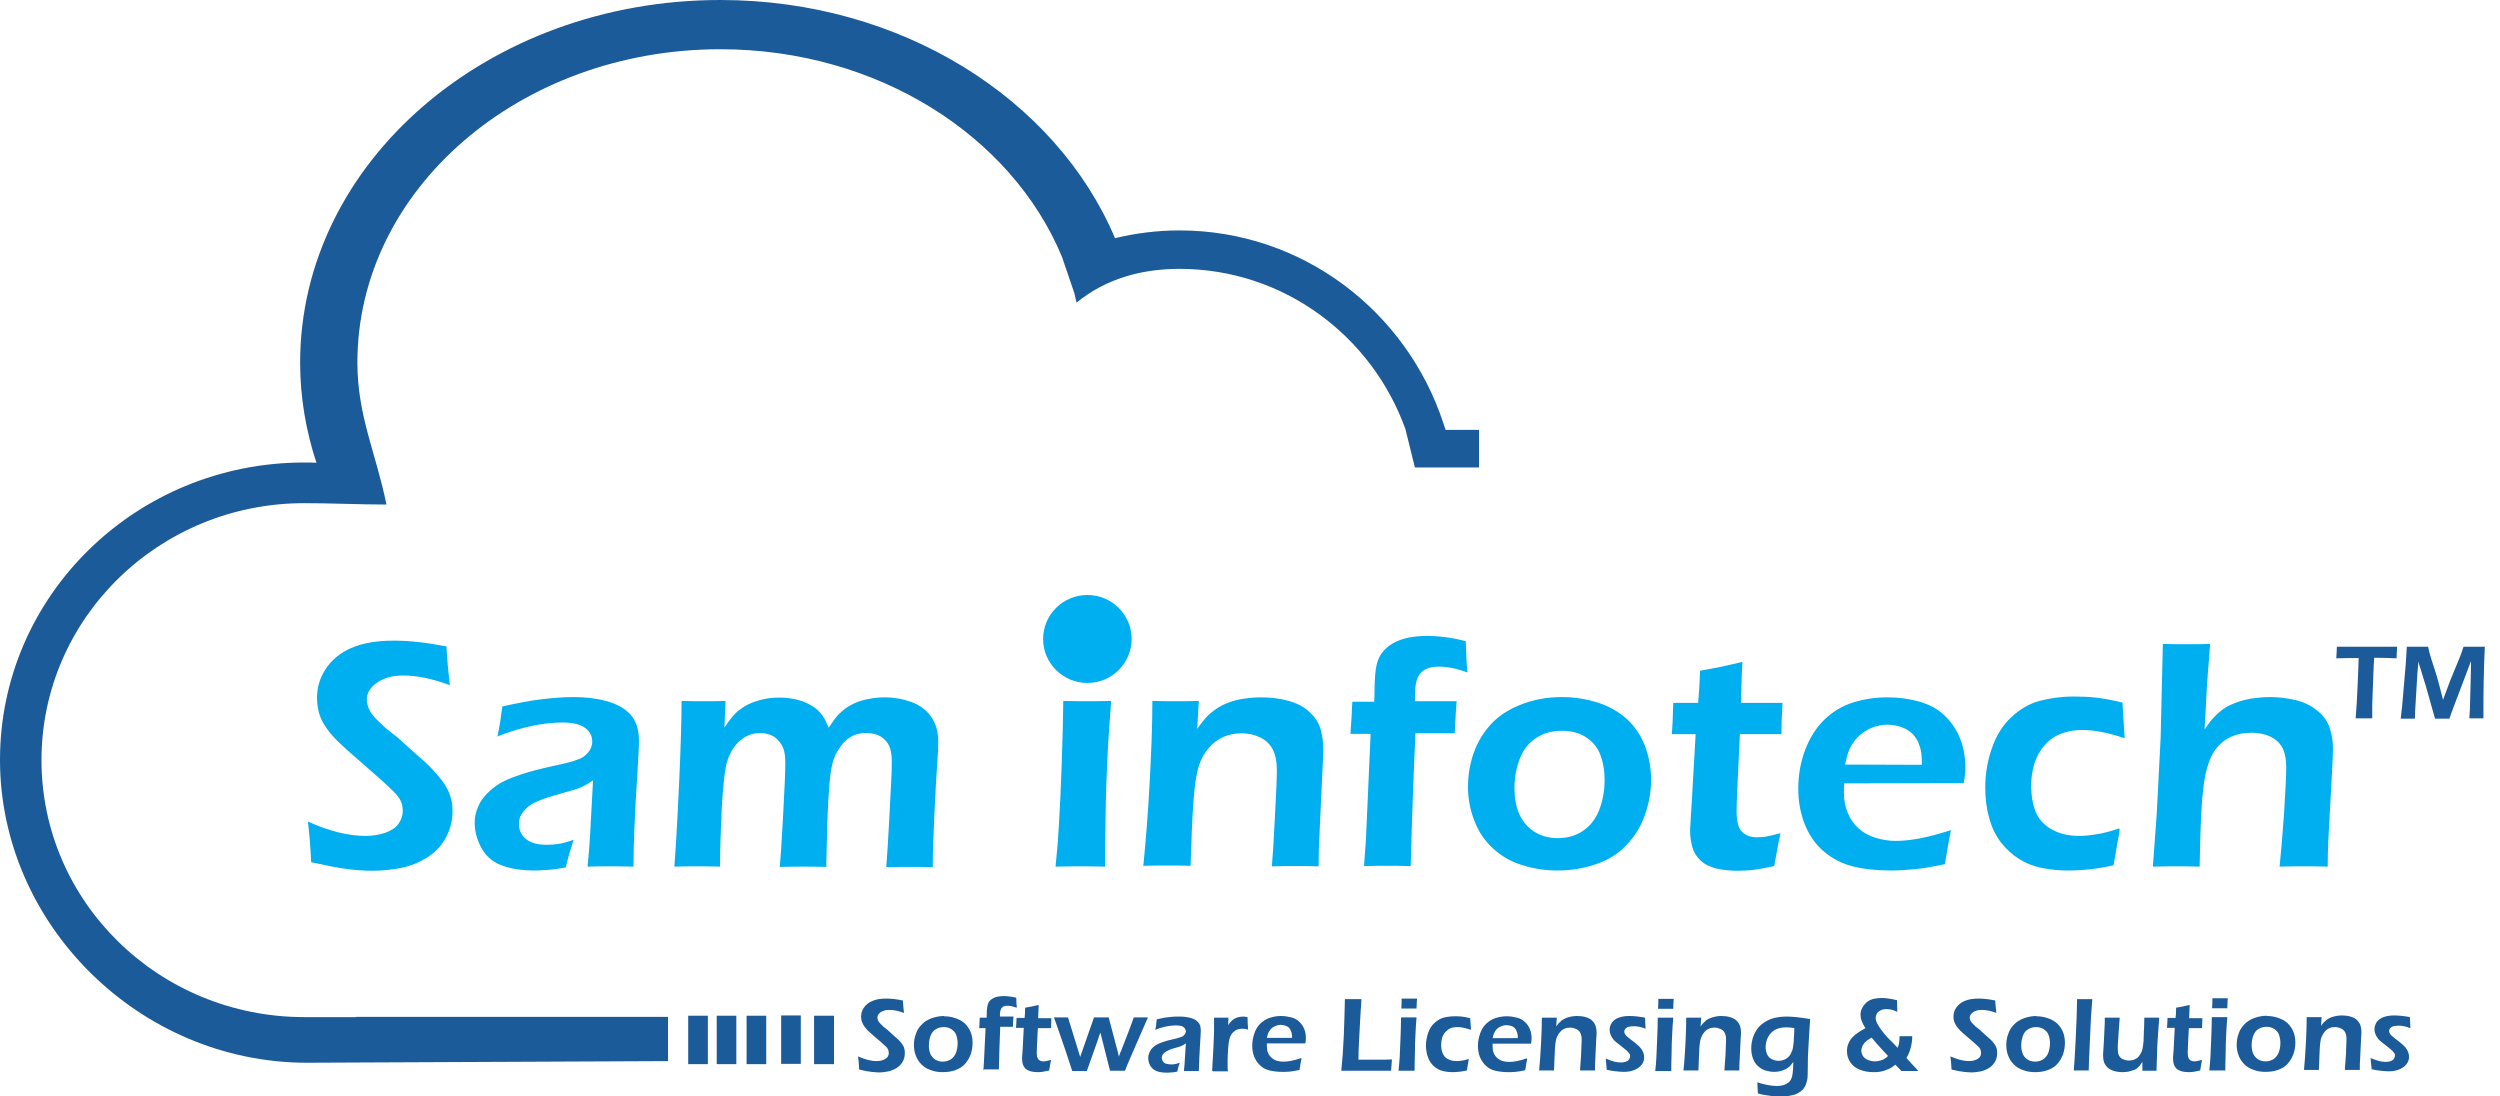 <svg width="114" height="50" viewBox="0 0 114 50" fill="none" xmlns="http://www.w3.org/2000/svg">
<path d="M39.178 48.764C39.165 48.524 39.153 48.322 39.127 48.171C39.443 48.31 39.72 48.386 39.973 48.386C40.074 48.386 40.174 48.373 40.263 48.335C40.351 48.31 40.414 48.259 40.465 48.209C40.502 48.158 40.528 48.095 40.528 48.02C40.528 47.969 40.515 47.919 40.502 47.868C40.477 47.805 40.427 47.742 40.351 47.679C40.263 47.591 40.099 47.452 39.859 47.25C39.745 47.149 39.67 47.086 39.632 47.048C39.531 46.96 39.468 46.872 39.418 46.809C39.367 46.733 39.329 46.67 39.304 46.594C39.279 46.519 39.266 46.443 39.266 46.367C39.266 46.216 39.304 46.077 39.392 45.951C39.481 45.825 39.607 45.711 39.771 45.648C39.935 45.573 40.149 45.535 40.401 45.535C40.629 45.535 40.881 45.56 41.171 45.623C41.184 45.787 41.196 45.976 41.221 46.191C40.969 46.09 40.742 46.052 40.54 46.052C40.389 46.052 40.263 46.09 40.162 46.153C40.061 46.228 40.01 46.304 40.01 46.405C40.01 46.43 40.01 46.456 40.023 46.481C40.036 46.506 40.036 46.531 40.048 46.556C40.061 46.582 40.086 46.62 40.124 46.657C40.162 46.695 40.212 46.746 40.275 46.809C40.338 46.859 40.401 46.91 40.452 46.947L40.742 47.212C40.818 47.276 40.881 47.339 40.944 47.389C41.007 47.452 41.057 47.502 41.095 47.553C41.133 47.603 41.171 47.654 41.196 47.704C41.221 47.755 41.234 47.805 41.246 47.856C41.259 47.906 41.259 47.957 41.259 48.02C41.259 48.158 41.234 48.285 41.171 48.398C41.108 48.512 41.02 48.612 40.906 48.688C40.792 48.764 40.666 48.814 40.528 48.852C40.389 48.877 40.237 48.903 40.086 48.903C39.985 48.903 39.872 48.89 39.733 48.877C39.594 48.865 39.418 48.827 39.203 48.776L39.178 48.764ZM43.038 46.342C43.227 46.342 43.391 46.367 43.567 46.43C43.731 46.481 43.883 46.569 43.996 46.67C44.11 46.783 44.198 46.91 44.261 47.061C44.324 47.212 44.349 47.376 44.349 47.553C44.349 47.73 44.324 47.906 44.261 48.083C44.198 48.247 44.11 48.398 43.996 48.524C43.883 48.65 43.731 48.739 43.555 48.802C43.378 48.865 43.189 48.89 42.987 48.89C42.798 48.89 42.621 48.865 42.457 48.802C42.294 48.751 42.142 48.663 42.029 48.549C41.915 48.436 41.827 48.31 41.764 48.146C41.701 47.982 41.675 47.818 41.675 47.654C41.675 47.477 41.701 47.313 41.764 47.149C41.814 46.985 41.902 46.847 42.029 46.721C42.142 46.594 42.294 46.506 42.483 46.43C42.672 46.367 42.861 46.329 43.05 46.329L43.038 46.342ZM43.038 46.834C42.899 46.834 42.773 46.872 42.672 46.935C42.558 46.998 42.483 47.099 42.432 47.238C42.382 47.376 42.356 47.515 42.356 47.679C42.356 47.818 42.382 47.944 42.42 48.045C42.47 48.158 42.533 48.234 42.634 48.31C42.735 48.373 42.849 48.411 42.987 48.411C43.126 48.411 43.252 48.373 43.353 48.31C43.454 48.247 43.542 48.133 43.593 48.007C43.643 47.868 43.668 47.73 43.668 47.566C43.668 47.439 43.643 47.313 43.605 47.2C43.567 47.086 43.492 47.011 43.391 46.935C43.29 46.872 43.176 46.834 43.038 46.834ZM44.841 48.827L44.867 48.436L44.942 46.884H44.652C44.652 46.834 44.665 46.758 44.665 46.645C44.665 46.531 44.677 46.456 44.677 46.405H44.993V46.304C44.993 46.128 45.005 46.002 45.018 45.913C45.031 45.825 45.056 45.749 45.094 45.686C45.132 45.623 45.195 45.585 45.258 45.535C45.333 45.497 45.409 45.459 45.497 45.447C45.586 45.434 45.674 45.421 45.762 45.421C45.939 45.421 46.141 45.447 46.342 45.497C46.342 45.673 46.355 45.825 46.368 45.951C46.216 45.901 46.078 45.863 45.951 45.863C45.901 45.863 45.85 45.863 45.813 45.875C45.775 45.888 45.737 45.901 45.712 45.926C45.687 45.951 45.661 45.976 45.649 46.002C45.636 46.039 45.623 46.077 45.611 46.115C45.598 46.166 45.598 46.216 45.598 46.266V46.355H46.216C46.204 46.468 46.191 46.62 46.191 46.821H45.611C45.586 47.452 45.56 48.108 45.548 48.764C45.396 48.764 45.283 48.764 45.207 48.764C45.119 48.764 45.005 48.764 44.867 48.764L44.841 48.827ZM47.932 48.322C47.907 48.411 47.881 48.575 47.843 48.814C47.705 48.84 47.604 48.865 47.528 48.877C47.452 48.89 47.377 48.89 47.314 48.89C47.2 48.89 47.087 48.877 46.998 48.852C46.91 48.827 46.834 48.789 46.771 48.739C46.708 48.676 46.67 48.612 46.645 48.537C46.62 48.461 46.607 48.386 46.607 48.297C46.607 48.272 46.607 48.247 46.607 48.209C46.607 48.171 46.62 48.057 46.633 47.868L46.683 46.872H46.33C46.342 46.771 46.342 46.62 46.355 46.418H46.721C46.733 46.329 46.746 46.166 46.746 45.951L47.024 45.901C47.087 45.888 47.2 45.863 47.364 45.825C47.352 46.039 47.352 46.241 47.339 46.43H47.944C47.932 46.645 47.932 46.796 47.932 46.884H47.326C47.288 47.54 47.276 47.906 47.276 48.02C47.276 48.121 47.288 48.196 47.314 48.247C47.339 48.297 47.364 48.335 47.415 48.36C47.465 48.386 47.516 48.398 47.566 48.398C47.604 48.398 47.642 48.398 47.692 48.386C47.73 48.373 47.818 48.36 47.919 48.335L47.932 48.322ZM48.89 48.827L48.613 47.982L48.209 46.809L48.058 46.392C48.184 46.392 48.297 46.392 48.398 46.392C48.499 46.392 48.6 46.392 48.701 46.392L49.256 48.196L49.887 46.392C50 46.392 50.127 46.392 50.227 46.392C50.341 46.392 50.454 46.392 50.555 46.392L50.972 47.969C50.972 47.994 50.997 48.057 51.022 48.184L51.072 48.032C51.072 48.032 51.085 47.994 51.123 47.919L51.489 46.973L51.703 46.392C51.829 46.392 51.93 46.392 52.019 46.392C52.094 46.392 52.195 46.392 52.346 46.392L51.691 47.894C51.552 48.221 51.413 48.524 51.3 48.827C51.161 48.827 51.06 48.827 50.984 48.827C50.908 48.827 50.782 48.827 50.618 48.827L50.177 47.086C50.152 47.149 50.101 47.276 50.038 47.49L49.559 48.84C49.42 48.84 49.319 48.84 49.256 48.84C49.181 48.84 49.054 48.84 48.903 48.84L48.89 48.827ZM52.687 46.922C52.712 46.809 52.725 46.733 52.725 46.683C52.725 46.632 52.737 46.569 52.75 46.481C52.965 46.43 53.154 46.392 53.33 46.38C53.494 46.355 53.658 46.355 53.81 46.355C53.986 46.355 54.15 46.38 54.289 46.418C54.44 46.456 54.554 46.519 54.63 46.607C54.718 46.695 54.756 46.821 54.756 46.998C54.756 47.086 54.743 47.313 54.718 47.692C54.693 48.07 54.68 48.449 54.667 48.84C54.541 48.84 54.44 48.84 54.327 48.84C54.226 48.84 54.112 48.84 53.986 48.84C54.011 48.65 54.024 48.423 54.037 48.171L54.075 47.578C54.011 47.616 53.974 47.641 53.936 47.666C53.898 47.679 53.873 47.692 53.822 47.717C53.784 47.73 53.709 47.755 53.608 47.78C53.507 47.805 53.431 47.831 53.368 47.856C53.305 47.881 53.255 47.906 53.204 47.931C53.154 47.957 53.116 47.982 53.078 48.02C53.04 48.057 53.015 48.083 53.002 48.121C52.99 48.158 52.977 48.196 52.977 48.234C52.977 48.297 53.002 48.36 53.04 48.411C53.078 48.461 53.129 48.499 53.192 48.512C53.255 48.524 53.318 48.537 53.406 48.537C53.456 48.537 53.507 48.537 53.57 48.524C53.62 48.512 53.709 48.499 53.797 48.461C53.759 48.549 53.721 48.688 53.684 48.865C53.57 48.89 53.482 48.903 53.419 48.903C53.356 48.903 53.292 48.915 53.229 48.915C53.028 48.915 52.864 48.89 52.737 48.84C52.611 48.789 52.511 48.701 52.447 48.587C52.384 48.474 52.359 48.348 52.359 48.234C52.359 48.171 52.372 48.095 52.397 48.032C52.422 47.969 52.46 47.906 52.498 47.843C52.548 47.793 52.599 47.73 52.674 47.679C52.75 47.629 52.851 47.578 52.99 47.528C53.129 47.477 53.318 47.427 53.545 47.376C53.608 47.364 53.671 47.351 53.734 47.326C53.797 47.313 53.847 47.288 53.885 47.276C53.923 47.263 53.961 47.238 53.986 47.212C54.011 47.187 54.037 47.149 54.049 47.124C54.062 47.099 54.075 47.061 54.075 47.036C54.075 46.973 54.049 46.922 54.011 46.872C53.974 46.834 53.923 46.796 53.847 46.783C53.784 46.771 53.709 46.758 53.633 46.758C53.343 46.758 53.015 46.821 52.674 46.96L52.687 46.922ZM55.273 48.827L55.336 47.692L55.361 47.036C55.361 46.897 55.361 46.758 55.361 46.632C55.361 46.607 55.361 46.531 55.361 46.405C55.513 46.405 55.613 46.405 55.689 46.405C55.765 46.405 55.878 46.405 56.017 46.405L56.004 46.746C56.068 46.657 56.118 46.594 56.156 46.556C56.194 46.519 56.244 46.481 56.307 46.443C56.358 46.418 56.421 46.392 56.484 46.38C56.547 46.367 56.623 46.355 56.686 46.355C56.749 46.355 56.812 46.367 56.887 46.38C56.887 46.531 56.9 46.721 56.913 46.947C56.812 46.922 56.736 46.91 56.66 46.91C56.572 46.91 56.484 46.922 56.421 46.947C56.345 46.973 56.282 47.023 56.231 47.074C56.168 47.124 56.131 47.2 56.093 47.288C56.068 47.351 56.042 47.439 56.03 47.553C56.017 47.641 56.004 47.78 55.992 47.982C55.979 48.184 55.979 48.386 55.979 48.575C55.979 48.65 55.979 48.739 55.992 48.852C55.866 48.852 55.765 48.852 55.664 48.852C55.563 48.852 55.449 48.852 55.311 48.852L55.273 48.827ZM59.347 48.285C59.322 48.373 59.297 48.549 59.259 48.789C59.082 48.827 58.943 48.852 58.817 48.865C58.704 48.877 58.578 48.877 58.464 48.877C58.25 48.877 58.073 48.852 57.897 48.814C57.733 48.776 57.581 48.701 57.468 48.587C57.342 48.474 57.253 48.335 57.19 48.184C57.127 48.02 57.102 47.856 57.102 47.679C57.102 47.477 57.14 47.288 57.203 47.111C57.266 46.922 57.367 46.771 57.493 46.657C57.619 46.544 57.758 46.456 57.922 46.405C58.086 46.355 58.25 46.329 58.414 46.329C58.578 46.329 58.729 46.355 58.88 46.392C59.032 46.43 59.145 46.493 59.246 46.594C59.347 46.683 59.423 46.796 59.473 46.922C59.524 47.048 59.549 47.2 59.549 47.351C59.549 47.427 59.536 47.502 59.524 47.578H57.77C57.77 47.641 57.77 47.679 57.77 47.717C57.77 47.818 57.783 47.919 57.821 48.007C57.859 48.095 57.909 48.171 57.985 48.234C58.06 48.297 58.136 48.348 58.237 48.373C58.338 48.398 58.426 48.411 58.527 48.411C58.641 48.411 58.754 48.398 58.88 48.373C59.007 48.348 59.158 48.31 59.334 48.247L59.347 48.285ZM57.796 47.326H58.918C58.918 47.25 58.918 47.187 58.906 47.149C58.906 47.111 58.893 47.074 58.868 47.023C58.855 46.973 58.83 46.935 58.805 46.897C58.779 46.859 58.742 46.834 58.704 46.809C58.666 46.783 58.615 46.771 58.565 46.758C58.514 46.746 58.464 46.733 58.401 46.733C58.338 46.733 58.262 46.746 58.199 46.771C58.136 46.796 58.073 46.821 58.023 46.859C57.972 46.897 57.922 46.947 57.897 46.998C57.859 47.048 57.833 47.099 57.821 47.137C57.808 47.187 57.783 47.25 57.77 47.326H57.796ZM61.163 48.827C61.214 48.348 61.252 47.818 61.277 47.225C61.302 46.632 61.315 46.077 61.327 45.56C61.491 45.56 61.63 45.56 61.731 45.56C61.807 45.56 61.92 45.56 62.084 45.56C62.059 45.85 62.046 46.178 62.021 46.544L61.971 47.502C61.958 47.78 61.945 48.045 61.945 48.322H62.362C62.753 48.322 63.005 48.322 63.118 48.322C63.245 48.322 63.358 48.31 63.472 48.31C63.459 48.461 63.446 48.638 63.434 48.827C63.018 48.827 62.652 48.827 62.362 48.827H61.605H61.151H61.163ZM63.901 45.989C63.913 45.825 63.913 45.699 63.913 45.611V45.535C64.064 45.535 64.178 45.535 64.266 45.535C64.392 45.535 64.506 45.535 64.62 45.535C64.62 45.573 64.607 45.623 64.607 45.673L64.594 45.989C64.468 45.989 64.367 45.989 64.254 45.989C64.153 45.989 64.039 45.989 63.901 45.989ZM63.774 48.827C63.8 48.587 63.812 48.386 63.825 48.221C63.837 47.969 63.85 47.666 63.863 47.339C63.875 47.011 63.888 46.683 63.888 46.392C64.039 46.392 64.165 46.392 64.241 46.392C64.317 46.392 64.43 46.392 64.594 46.392C64.569 46.67 64.556 46.935 64.544 47.187C64.531 47.439 64.519 47.73 64.519 48.057C64.506 48.386 64.506 48.638 64.506 48.827C64.355 48.827 64.241 48.827 64.153 48.827C64.064 48.827 63.938 48.827 63.774 48.827ZM66.978 48.285C66.966 48.348 66.953 48.423 66.94 48.512C66.928 48.6 66.903 48.701 66.89 48.814C66.663 48.865 66.436 48.89 66.221 48.89C66.095 48.89 65.969 48.877 65.856 48.852C65.73 48.827 65.629 48.789 65.528 48.726C65.427 48.663 65.338 48.587 65.263 48.486C65.187 48.386 65.124 48.259 65.086 48.121C65.048 47.982 65.023 47.831 65.023 47.679C65.023 47.477 65.061 47.288 65.124 47.099C65.187 46.91 65.288 46.758 65.414 46.645C65.54 46.531 65.679 46.443 65.83 46.405C65.982 46.367 66.158 46.342 66.335 46.342C66.436 46.342 66.549 46.342 66.65 46.355C66.764 46.367 66.89 46.392 67.041 46.43L67.079 46.96C66.84 46.884 66.638 46.834 66.461 46.834C66.348 46.834 66.247 46.847 66.158 46.884C66.058 46.922 65.982 46.985 65.906 47.061C65.843 47.137 65.793 47.225 65.755 47.339C65.73 47.439 65.717 47.553 65.717 47.654C65.717 47.805 65.742 47.931 65.793 48.045C65.843 48.158 65.919 48.247 66.032 48.297C66.146 48.36 66.272 48.386 66.423 48.386C66.499 48.386 66.587 48.373 66.688 48.36C66.789 48.348 66.903 48.31 67.016 48.272L66.978 48.285ZM69.64 48.297C69.615 48.386 69.589 48.562 69.551 48.802C69.375 48.84 69.236 48.865 69.11 48.877C68.996 48.89 68.87 48.89 68.757 48.89C68.542 48.89 68.366 48.865 68.189 48.827C68.025 48.789 67.874 48.713 67.76 48.6C67.634 48.486 67.546 48.348 67.483 48.196C67.42 48.032 67.394 47.868 67.394 47.692C67.394 47.49 67.432 47.301 67.495 47.124C67.558 46.935 67.659 46.783 67.785 46.67C67.912 46.556 68.05 46.468 68.214 46.418C68.378 46.367 68.542 46.342 68.706 46.342C68.87 46.342 69.022 46.367 69.173 46.405C69.324 46.443 69.438 46.506 69.539 46.607C69.64 46.695 69.715 46.809 69.766 46.935C69.816 47.061 69.841 47.212 69.841 47.364C69.841 47.439 69.829 47.515 69.816 47.591H68.063C68.063 47.654 68.063 47.692 68.063 47.73C68.063 47.831 68.076 47.931 68.114 48.02C68.151 48.108 68.202 48.184 68.278 48.247C68.353 48.31 68.429 48.36 68.53 48.386C68.631 48.411 68.719 48.423 68.82 48.423C68.933 48.423 69.047 48.411 69.173 48.386C69.299 48.36 69.451 48.322 69.627 48.259L69.64 48.297ZM68.088 47.339H69.211C69.211 47.263 69.211 47.2 69.198 47.162C69.198 47.124 69.186 47.086 69.16 47.036C69.148 46.985 69.123 46.947 69.097 46.91C69.072 46.872 69.034 46.847 68.996 46.821C68.959 46.796 68.908 46.783 68.858 46.771C68.807 46.758 68.757 46.746 68.694 46.746C68.631 46.746 68.555 46.758 68.492 46.783C68.429 46.809 68.366 46.834 68.315 46.872C68.265 46.91 68.214 46.96 68.189 47.011C68.151 47.061 68.126 47.111 68.114 47.149C68.101 47.2 68.076 47.263 68.063 47.339H68.088ZM70.182 48.84C70.22 48.474 70.245 48.07 70.27 47.616C70.296 47.162 70.308 46.758 70.308 46.405C70.46 46.405 70.573 46.405 70.661 46.405C70.762 46.405 70.876 46.405 70.989 46.405L70.964 46.809C71.015 46.733 71.052 46.683 71.09 46.645C71.128 46.607 71.179 46.569 71.229 46.519C71.292 46.481 71.355 46.443 71.418 46.418C71.481 46.392 71.557 46.38 71.645 46.355C71.721 46.342 71.809 46.329 71.898 46.329C72.036 46.329 72.175 46.342 72.301 46.38C72.427 46.418 72.541 46.468 72.617 46.556C72.692 46.632 72.743 46.721 72.768 46.809C72.793 46.897 72.806 46.998 72.806 47.099C72.806 47.137 72.806 47.212 72.793 47.301L72.743 48.348C72.73 48.499 72.73 48.65 72.73 48.814C72.604 48.814 72.503 48.814 72.415 48.814C72.289 48.814 72.175 48.814 72.049 48.814C72.061 48.676 72.074 48.436 72.099 48.083C72.112 47.742 72.125 47.515 72.125 47.402C72.125 47.276 72.099 47.175 72.061 47.099C72.024 47.023 71.961 46.96 71.872 46.922C71.784 46.884 71.696 46.859 71.607 46.859C71.507 46.859 71.418 46.872 71.343 46.91C71.254 46.947 71.191 46.998 71.128 47.074C71.065 47.149 71.015 47.238 70.977 47.339C70.939 47.452 70.914 47.629 70.901 47.894C70.888 48.121 70.876 48.423 70.863 48.814C70.737 48.814 70.636 48.814 70.535 48.814C70.434 48.814 70.308 48.814 70.169 48.814L70.182 48.84ZM73.272 48.802L73.222 48.272C73.373 48.335 73.512 48.386 73.613 48.411C73.727 48.436 73.815 48.449 73.916 48.449C74.004 48.449 74.08 48.436 74.143 48.411C74.206 48.386 74.256 48.36 74.281 48.31C74.307 48.272 74.332 48.221 74.332 48.171C74.332 48.146 74.332 48.133 74.332 48.108C74.332 48.095 74.319 48.07 74.307 48.057C74.294 48.045 74.281 48.02 74.269 48.007C74.256 47.994 74.231 47.969 74.219 47.944C74.193 47.919 74.155 47.894 74.118 47.856L73.991 47.755C73.865 47.654 73.777 47.578 73.701 47.528C73.638 47.477 73.575 47.414 73.537 47.351C73.487 47.288 73.462 47.225 73.436 47.162C73.411 47.099 73.399 47.036 73.399 46.96C73.399 46.847 73.436 46.733 73.499 46.632C73.575 46.531 73.676 46.456 73.815 46.405C73.954 46.355 74.105 46.329 74.294 46.329C74.509 46.329 74.748 46.355 75.013 46.405L75.038 46.91C74.849 46.834 74.672 46.796 74.509 46.796C74.42 46.796 74.332 46.809 74.269 46.821C74.206 46.834 74.155 46.872 74.118 46.91C74.092 46.947 74.067 46.985 74.067 47.036C74.067 47.061 74.067 47.086 74.08 47.111C74.092 47.137 74.105 47.162 74.13 47.2C74.155 47.225 74.181 47.25 74.206 47.276C74.231 47.301 74.307 47.351 74.395 47.427C74.496 47.502 74.584 47.566 74.647 47.629C74.723 47.692 74.786 47.755 74.824 47.805C74.874 47.868 74.912 47.931 74.937 48.007C74.963 48.083 74.975 48.146 74.975 48.221C74.975 48.348 74.937 48.449 74.862 48.549C74.786 48.65 74.672 48.726 74.534 48.789C74.382 48.852 74.219 48.877 74.042 48.877C73.941 48.877 73.827 48.865 73.689 48.852C73.55 48.84 73.411 48.814 73.247 48.776L73.272 48.802ZM75.606 46.002C75.619 45.837 75.619 45.711 75.619 45.623V45.547C75.77 45.547 75.883 45.547 75.972 45.547C76.098 45.547 76.211 45.547 76.325 45.547C76.325 45.585 76.312 45.636 76.312 45.686L76.3 46.002C76.174 46.002 76.073 46.002 75.959 46.002C75.858 46.002 75.745 46.002 75.606 46.002ZM75.48 48.84C75.505 48.6 75.518 48.398 75.53 48.234C75.543 47.982 75.555 47.679 75.568 47.351C75.581 47.023 75.593 46.695 75.593 46.405C75.745 46.405 75.871 46.405 75.947 46.405C76.022 46.405 76.136 46.405 76.3 46.405C76.275 46.683 76.262 46.947 76.249 47.2C76.237 47.452 76.224 47.742 76.224 48.07C76.211 48.398 76.211 48.65 76.211 48.84C76.06 48.84 75.947 48.84 75.858 48.84C75.77 48.84 75.644 48.84 75.48 48.84ZM76.766 48.84C76.804 48.474 76.829 48.07 76.855 47.616C76.88 47.162 76.892 46.758 76.892 46.405C77.044 46.405 77.157 46.405 77.246 46.405C77.347 46.405 77.46 46.405 77.574 46.405L77.548 46.809C77.599 46.733 77.637 46.683 77.675 46.645C77.712 46.607 77.763 46.569 77.813 46.519C77.876 46.481 77.939 46.443 78.002 46.418C78.066 46.392 78.141 46.38 78.23 46.355C78.305 46.342 78.394 46.329 78.482 46.329C78.621 46.329 78.759 46.342 78.885 46.38C79.012 46.418 79.125 46.468 79.201 46.556C79.276 46.632 79.327 46.721 79.352 46.809C79.377 46.897 79.39 46.998 79.39 47.099C79.39 47.137 79.39 47.212 79.377 47.301L79.327 48.348C79.314 48.499 79.314 48.65 79.314 48.814C79.188 48.814 79.087 48.814 78.999 48.814C78.873 48.814 78.759 48.814 78.633 48.814C78.646 48.676 78.658 48.436 78.684 48.083C78.696 47.742 78.709 47.515 78.709 47.402C78.709 47.276 78.684 47.175 78.646 47.099C78.608 47.023 78.545 46.96 78.457 46.922C78.368 46.884 78.28 46.859 78.192 46.859C78.091 46.859 78.002 46.872 77.927 46.91C77.839 46.947 77.775 46.998 77.712 47.074C77.649 47.149 77.599 47.238 77.561 47.339C77.523 47.452 77.498 47.629 77.485 47.894C77.473 48.121 77.46 48.423 77.448 48.814C77.321 48.814 77.221 48.814 77.12 48.814C77.019 48.814 76.892 48.814 76.754 48.814L76.766 48.84ZM80.096 49.344C80.45 49.458 80.765 49.521 81.03 49.521C81.131 49.521 81.219 49.508 81.32 49.483C81.408 49.458 81.484 49.42 81.547 49.369C81.61 49.319 81.66 49.256 81.686 49.18C81.724 49.104 81.736 49.004 81.749 48.903C81.761 48.802 81.774 48.638 81.774 48.423C81.711 48.512 81.66 48.575 81.61 48.625C81.56 48.676 81.496 48.713 81.433 48.751C81.358 48.789 81.282 48.814 81.194 48.84C81.106 48.865 81.005 48.877 80.904 48.877C80.765 48.877 80.626 48.852 80.5 48.814C80.374 48.776 80.26 48.701 80.159 48.612C80.058 48.524 79.983 48.398 79.932 48.259C79.882 48.121 79.857 47.969 79.857 47.818C79.857 47.591 79.895 47.389 79.983 47.187C80.071 46.985 80.185 46.821 80.349 46.695C80.513 46.569 80.677 46.481 80.866 46.43C81.055 46.38 81.257 46.355 81.484 46.355C81.61 46.355 81.749 46.367 81.913 46.38C82.064 46.392 82.278 46.43 82.543 46.468L82.493 47.225L82.442 48.171L82.43 49.029C82.43 49.13 82.417 49.218 82.392 49.306C82.367 49.395 82.342 49.483 82.304 49.546C82.266 49.622 82.216 49.685 82.152 49.735C82.089 49.786 82.014 49.836 81.938 49.874C81.862 49.912 81.761 49.937 81.635 49.962C81.522 49.987 81.396 50 81.257 50C81.106 50 80.942 49.987 80.765 49.975C80.576 49.95 80.374 49.924 80.159 49.861L80.134 49.344H80.096ZM81.837 46.884C81.698 46.859 81.572 46.847 81.459 46.847C81.257 46.847 81.08 46.884 80.942 46.96C80.803 47.036 80.702 47.149 80.626 47.288C80.55 47.439 80.513 47.591 80.513 47.742C80.513 47.856 80.538 47.969 80.576 48.07C80.626 48.171 80.689 48.247 80.79 48.297C80.891 48.348 80.992 48.373 81.106 48.373C81.181 48.373 81.257 48.36 81.332 48.335C81.408 48.31 81.471 48.272 81.522 48.221C81.585 48.171 81.635 48.108 81.673 48.02C81.711 47.944 81.749 47.856 81.761 47.755C81.774 47.654 81.799 47.528 81.799 47.389C81.812 47.238 81.812 47.061 81.825 46.859L81.837 46.884Z" fill="#1C5B99"/>
<path d="M86.605 47.25C86.731 47.25 86.832 47.25 86.908 47.25C86.983 47.25 87.084 47.25 87.198 47.25C87.198 47.603 87.109 47.944 86.933 48.246C87.034 48.36 87.135 48.461 87.223 48.562C87.324 48.663 87.4 48.751 87.475 48.839C87.311 48.839 87.172 48.839 87.084 48.839C86.958 48.839 86.832 48.839 86.706 48.839L86.428 48.549C86.365 48.6 86.315 48.638 86.277 48.663C86.239 48.688 86.176 48.726 86.113 48.751C86.05 48.776 85.987 48.801 85.911 48.827C85.835 48.852 85.772 48.864 85.684 48.877C85.608 48.89 85.52 48.89 85.432 48.89C85.192 48.89 84.99 48.852 84.801 48.776C84.612 48.7 84.473 48.587 84.372 48.436C84.271 48.284 84.221 48.12 84.221 47.931C84.221 47.805 84.246 47.679 84.297 47.565C84.347 47.452 84.423 47.338 84.536 47.237C84.65 47.136 84.826 47.01 85.066 46.884C84.978 46.758 84.927 46.645 84.889 46.544C84.852 46.443 84.839 46.354 84.839 46.266C84.839 46.165 84.864 46.064 84.915 45.963C84.965 45.862 85.041 45.774 85.129 45.699C85.217 45.623 85.331 45.572 85.445 45.547C85.558 45.522 85.684 45.509 85.81 45.509C86.012 45.509 86.252 45.547 86.504 45.61L86.517 46.14C86.403 46.09 86.315 46.052 86.239 46.039C86.163 46.026 86.088 46.014 86.025 46.014C85.936 46.014 85.848 46.026 85.772 46.064C85.697 46.102 85.634 46.14 85.596 46.203C85.558 46.266 85.533 46.329 85.533 46.405C85.533 46.443 85.533 46.481 85.545 46.531C85.558 46.569 85.571 46.619 85.608 46.682C85.646 46.758 85.709 46.859 85.785 46.96C85.873 47.086 85.974 47.2 86.075 47.313C86.1 47.338 86.189 47.427 86.34 47.578C86.403 47.641 86.466 47.717 86.529 47.78C86.555 47.729 86.567 47.679 86.58 47.641C86.592 47.603 86.605 47.553 86.605 47.477C86.618 47.414 86.618 47.326 86.618 47.25H86.605ZM86.1 48.158L85.785 47.818C85.697 47.717 85.621 47.641 85.558 47.565C85.495 47.49 85.432 47.414 85.344 47.313C85.23 47.376 85.154 47.439 85.104 47.477C85.053 47.515 85.003 47.565 84.978 47.616C84.94 47.666 84.915 47.717 84.902 47.767C84.889 47.818 84.877 47.868 84.877 47.906C84.877 47.994 84.902 48.083 84.953 48.158C85.003 48.234 85.079 48.297 85.18 48.335C85.281 48.373 85.381 48.398 85.507 48.398C85.571 48.398 85.634 48.385 85.697 48.373C85.76 48.36 85.81 48.335 85.861 48.322C85.911 48.297 85.949 48.272 85.987 48.246C86.025 48.221 86.062 48.183 86.1 48.145V48.158ZM88.989 48.764C88.976 48.524 88.964 48.322 88.938 48.171C89.254 48.309 89.531 48.385 89.784 48.385C89.884 48.385 89.985 48.373 90.074 48.335C90.162 48.309 90.225 48.259 90.275 48.209C90.313 48.158 90.338 48.095 90.338 48.019C90.338 47.969 90.326 47.919 90.313 47.868C90.288 47.805 90.238 47.742 90.162 47.679C90.074 47.59 89.91 47.452 89.67 47.25C89.556 47.149 89.481 47.086 89.443 47.048C89.342 46.96 89.279 46.872 89.228 46.809C89.178 46.733 89.14 46.67 89.115 46.594C89.09 46.518 89.077 46.443 89.077 46.367C89.077 46.216 89.115 46.077 89.203 45.951C89.292 45.825 89.418 45.711 89.582 45.648C89.746 45.572 89.96 45.535 90.212 45.535C90.439 45.535 90.692 45.56 90.982 45.623C90.994 45.787 91.007 45.976 91.032 46.19C90.78 46.09 90.553 46.052 90.351 46.052C90.2 46.052 90.074 46.09 89.973 46.153C89.872 46.228 89.821 46.304 89.821 46.405C89.821 46.43 89.821 46.455 89.834 46.481C89.847 46.506 89.847 46.531 89.859 46.556C89.872 46.581 89.897 46.619 89.935 46.657C89.973 46.695 90.023 46.745 90.086 46.809C90.149 46.859 90.212 46.909 90.263 46.947L90.553 47.212C90.629 47.275 90.692 47.338 90.755 47.389C90.818 47.452 90.868 47.502 90.906 47.553C90.944 47.603 90.982 47.654 91.007 47.704C91.032 47.755 91.045 47.805 91.058 47.855C91.07 47.906 91.07 47.956 91.07 48.019C91.07 48.158 91.045 48.284 90.982 48.398C90.919 48.511 90.831 48.612 90.717 48.688C90.603 48.764 90.477 48.814 90.338 48.852C90.2 48.877 90.048 48.902 89.897 48.902C89.796 48.902 89.683 48.89 89.544 48.877C89.405 48.864 89.228 48.827 89.014 48.776L88.989 48.764ZM92.849 46.342C93.038 46.342 93.202 46.367 93.378 46.43C93.542 46.481 93.694 46.569 93.807 46.67C93.921 46.783 94.009 46.909 94.072 47.061C94.135 47.212 94.16 47.376 94.16 47.553C94.16 47.729 94.135 47.906 94.072 48.083C94.009 48.246 93.921 48.398 93.807 48.524C93.694 48.65 93.542 48.738 93.366 48.801C93.189 48.864 93 48.89 92.798 48.89C92.609 48.89 92.432 48.864 92.268 48.801C92.104 48.751 91.953 48.663 91.84 48.549C91.726 48.436 91.638 48.309 91.575 48.145C91.512 47.982 91.486 47.818 91.486 47.654C91.486 47.477 91.512 47.313 91.575 47.149C91.625 46.985 91.713 46.846 91.84 46.72C91.953 46.594 92.104 46.506 92.294 46.43C92.483 46.367 92.672 46.329 92.861 46.329L92.849 46.342ZM92.849 46.834C92.71 46.834 92.584 46.872 92.483 46.935C92.369 46.998 92.294 47.099 92.243 47.237C92.193 47.376 92.168 47.515 92.168 47.679C92.168 47.818 92.193 47.944 92.231 48.045C92.281 48.158 92.344 48.234 92.445 48.309C92.546 48.373 92.659 48.41 92.798 48.41C92.937 48.41 93.063 48.373 93.164 48.309C93.265 48.246 93.353 48.133 93.404 48.007C93.454 47.868 93.479 47.729 93.479 47.565C93.479 47.439 93.454 47.313 93.416 47.2C93.378 47.086 93.303 47.01 93.202 46.935C93.101 46.872 92.987 46.834 92.849 46.834ZM94.564 48.827C94.589 48.562 94.615 48.07 94.652 47.376C94.69 46.682 94.703 46.077 94.716 45.56C94.879 45.56 94.993 45.56 95.069 45.56C95.157 45.56 95.283 45.56 95.409 45.56L95.346 46.43L95.258 48.373L95.245 48.814C95.119 48.814 95.006 48.814 94.917 48.814C94.892 48.814 94.766 48.814 94.552 48.814L94.564 48.827ZM98.323 48.827C98.184 48.827 98.071 48.827 98.008 48.827C97.919 48.827 97.806 48.827 97.692 48.827V48.423C97.642 48.486 97.604 48.549 97.579 48.587C97.541 48.625 97.503 48.663 97.453 48.713C97.402 48.751 97.339 48.789 97.276 48.801C97.213 48.827 97.137 48.839 97.062 48.864C96.973 48.877 96.898 48.89 96.797 48.89C96.62 48.89 96.469 48.864 96.33 48.814C96.204 48.764 96.09 48.688 96.015 48.574C95.939 48.474 95.901 48.322 95.901 48.12V48.07L95.939 47.452L95.977 46.645C95.977 46.581 95.977 46.493 95.977 46.405C96.128 46.405 96.242 46.405 96.33 46.405C96.418 46.405 96.532 46.405 96.658 46.405L96.582 47.49C96.582 47.578 96.57 47.641 96.57 47.704C96.57 47.767 96.57 47.805 96.57 47.83C96.57 47.944 96.582 48.045 96.62 48.12C96.658 48.196 96.708 48.259 96.797 48.297C96.885 48.335 96.973 48.36 97.074 48.36C97.162 48.36 97.251 48.347 97.339 48.309C97.415 48.272 97.478 48.234 97.528 48.171C97.579 48.108 97.629 48.032 97.667 47.931C97.692 47.855 97.718 47.767 97.73 47.641C97.743 47.553 97.755 47.401 97.755 47.187C97.768 46.922 97.781 46.67 97.781 46.405C97.945 46.405 98.058 46.405 98.146 46.405C98.247 46.405 98.348 46.405 98.462 46.405C98.449 46.632 98.424 46.922 98.399 47.263C98.373 47.603 98.361 47.893 98.361 48.108C98.348 48.335 98.348 48.574 98.336 48.839L98.323 48.827ZM100.417 48.322C100.392 48.41 100.366 48.574 100.329 48.814C100.19 48.839 100.089 48.864 100.013 48.877C99.938 48.89 99.862 48.89 99.799 48.89C99.685 48.89 99.572 48.877 99.483 48.852C99.395 48.827 99.319 48.789 99.256 48.738C99.193 48.675 99.155 48.612 99.13 48.537C99.105 48.461 99.092 48.385 99.092 48.297C99.092 48.272 99.092 48.246 99.092 48.209C99.092 48.171 99.105 48.057 99.118 47.868L99.168 46.872H98.815C98.828 46.771 98.828 46.619 98.84 46.417H99.206C99.219 46.329 99.231 46.165 99.231 45.951L99.509 45.9C99.572 45.888 99.685 45.862 99.849 45.825C99.837 46.039 99.837 46.241 99.824 46.43H100.429C100.417 46.645 100.417 46.796 100.417 46.884H99.811C99.773 47.54 99.761 47.906 99.761 48.019C99.761 48.12 99.773 48.196 99.799 48.246C99.824 48.297 99.849 48.335 99.9 48.36C99.95 48.385 100.001 48.398 100.051 48.398C100.089 48.398 100.127 48.398 100.177 48.385C100.215 48.373 100.303 48.36 100.404 48.335L100.417 48.322ZM100.871 45.976C100.884 45.812 100.884 45.686 100.884 45.598V45.522C101.035 45.522 101.148 45.522 101.237 45.522C101.363 45.522 101.476 45.522 101.59 45.522C101.59 45.56 101.577 45.61 101.577 45.661L101.565 45.976C101.438 45.976 101.338 45.976 101.224 45.976C101.123 45.976 101.01 45.976 100.871 45.976ZM100.745 48.814C100.77 48.574 100.783 48.373 100.795 48.209C100.808 47.956 100.82 47.654 100.833 47.326C100.846 46.998 100.858 46.67 100.858 46.38C101.01 46.38 101.136 46.38 101.211 46.38C101.287 46.38 101.401 46.38 101.565 46.38C101.539 46.657 101.527 46.922 101.514 47.174C101.502 47.427 101.489 47.717 101.489 48.045C101.476 48.373 101.476 48.625 101.476 48.814C101.325 48.814 101.211 48.814 101.123 48.814C101.035 48.814 100.909 48.814 100.745 48.814ZM103.356 46.329C103.545 46.329 103.709 46.354 103.886 46.417C104.05 46.468 104.201 46.556 104.314 46.657C104.428 46.771 104.516 46.897 104.579 47.048C104.642 47.2 104.668 47.364 104.668 47.54C104.668 47.717 104.642 47.893 104.579 48.07C104.516 48.234 104.428 48.385 104.314 48.511C104.201 48.638 104.05 48.726 103.873 48.789C103.696 48.852 103.507 48.877 103.305 48.877C103.116 48.877 102.94 48.852 102.776 48.789C102.612 48.738 102.46 48.65 102.347 48.537C102.233 48.423 102.145 48.297 102.082 48.133C102.019 47.969 101.993 47.805 101.993 47.641C101.993 47.464 102.019 47.3 102.082 47.136C102.132 46.972 102.221 46.834 102.347 46.708C102.46 46.581 102.612 46.493 102.801 46.417C102.99 46.354 103.179 46.317 103.368 46.317L103.356 46.329ZM103.356 46.821C103.217 46.821 103.091 46.859 102.99 46.922C102.876 46.985 102.801 47.086 102.75 47.225C102.7 47.364 102.675 47.502 102.675 47.666C102.675 47.805 102.7 47.931 102.738 48.032C102.788 48.145 102.851 48.221 102.952 48.297C103.053 48.36 103.167 48.398 103.305 48.398C103.444 48.398 103.57 48.36 103.671 48.297C103.772 48.234 103.86 48.12 103.911 47.994C103.961 47.855 103.986 47.717 103.986 47.553C103.986 47.427 103.961 47.3 103.923 47.187C103.886 47.073 103.81 46.998 103.709 46.922C103.608 46.859 103.495 46.821 103.356 46.821ZM105.059 48.814C105.096 48.448 105.122 48.045 105.147 47.59C105.172 47.136 105.185 46.733 105.185 46.38C105.336 46.38 105.45 46.38 105.538 46.38C105.639 46.38 105.752 46.38 105.866 46.38L105.841 46.783C105.891 46.708 105.929 46.657 105.967 46.619C106.005 46.581 106.055 46.544 106.106 46.493C106.169 46.455 106.232 46.417 106.295 46.392C106.358 46.367 106.433 46.354 106.522 46.329C106.597 46.317 106.686 46.304 106.774 46.304C106.913 46.304 107.052 46.317 107.178 46.354C107.304 46.392 107.417 46.443 107.493 46.531C107.569 46.607 107.619 46.695 107.644 46.783C107.67 46.872 107.682 46.972 107.682 47.073C107.682 47.111 107.682 47.187 107.67 47.275L107.619 48.322C107.607 48.474 107.607 48.625 107.607 48.789C107.48 48.789 107.38 48.789 107.291 48.789C107.165 48.789 107.052 48.789 106.925 48.789C106.938 48.65 106.951 48.41 106.976 48.057C106.988 47.717 107.001 47.49 107.001 47.376C107.001 47.25 106.976 47.149 106.938 47.073C106.9 46.998 106.837 46.935 106.749 46.897C106.661 46.859 106.572 46.834 106.484 46.834C106.383 46.834 106.295 46.846 106.219 46.884C106.131 46.922 106.068 46.972 106.005 47.048C105.942 47.124 105.891 47.212 105.853 47.313C105.815 47.427 105.79 47.603 105.778 47.868C105.765 48.095 105.752 48.398 105.74 48.789C105.614 48.789 105.513 48.789 105.412 48.789C105.311 48.789 105.185 48.789 105.046 48.789L105.059 48.814ZM108.149 48.776L108.098 48.246C108.25 48.309 108.389 48.36 108.489 48.385C108.603 48.41 108.691 48.423 108.792 48.423C108.881 48.423 108.956 48.41 109.019 48.385C109.082 48.36 109.133 48.335 109.158 48.284C109.183 48.246 109.208 48.196 109.208 48.145C109.208 48.12 109.208 48.108 109.208 48.083C109.208 48.07 109.196 48.045 109.183 48.032C109.171 48.019 109.158 47.994 109.145 47.982C109.133 47.969 109.108 47.944 109.095 47.919C109.07 47.893 109.032 47.868 108.994 47.83L108.868 47.729C108.742 47.628 108.653 47.553 108.578 47.502C108.515 47.452 108.452 47.389 108.414 47.326C108.363 47.263 108.338 47.2 108.313 47.136C108.288 47.073 108.275 47.01 108.275 46.935C108.275 46.821 108.313 46.708 108.376 46.607C108.452 46.506 108.553 46.43 108.691 46.38C108.83 46.329 108.981 46.304 109.171 46.304C109.385 46.304 109.625 46.329 109.89 46.38L109.915 46.884C109.726 46.809 109.549 46.771 109.385 46.771C109.297 46.771 109.208 46.783 109.145 46.796C109.082 46.809 109.032 46.846 108.994 46.884C108.969 46.922 108.944 46.96 108.944 47.01C108.944 47.035 108.944 47.061 108.956 47.086C108.969 47.111 108.981 47.136 109.007 47.174C109.032 47.2 109.057 47.225 109.082 47.25C109.108 47.275 109.183 47.326 109.272 47.401C109.372 47.477 109.461 47.54 109.524 47.603C109.599 47.666 109.663 47.729 109.7 47.78C109.751 47.843 109.789 47.906 109.814 47.982C109.839 48.057 109.852 48.12 109.852 48.196C109.852 48.322 109.814 48.423 109.738 48.524C109.663 48.625 109.549 48.7 109.41 48.764C109.259 48.827 109.095 48.852 108.918 48.852C108.817 48.852 108.704 48.839 108.565 48.827C108.426 48.814 108.288 48.789 108.124 48.751L108.149 48.776Z" fill="#1C5B99"/>
<path d="M107.417 32.757L107.468 32.064L107.518 31.029L107.556 30.008H107.392H107.241H107.089L106.534 30.02C106.547 29.793 106.56 29.617 106.56 29.491C107.014 29.491 107.493 29.491 107.998 29.491H108.855H109.309C109.297 29.718 109.284 29.894 109.284 30.02C108.994 30.008 108.717 29.995 108.452 29.995H108.262L108.237 30.436L108.174 32.114V32.392C108.174 32.505 108.174 32.631 108.174 32.757H107.808C107.771 32.757 107.632 32.757 107.417 32.757ZM109.473 32.757L109.536 32.215L109.7 30.31L109.751 29.491C109.978 29.491 110.142 29.491 110.255 29.491C110.344 29.491 110.495 29.491 110.722 29.491C110.747 29.617 110.773 29.718 110.785 29.768C110.798 29.818 110.823 29.907 110.861 30.033C110.899 30.146 110.949 30.298 111 30.462C111.088 30.727 111.164 30.979 111.227 31.231L111.403 31.912L111.731 31.029L112.198 29.894C112.211 29.856 112.236 29.806 112.248 29.755C112.261 29.705 112.299 29.617 112.337 29.491C112.526 29.491 112.69 29.491 112.841 29.491C112.942 29.491 113.093 29.491 113.308 29.491C113.283 29.945 113.27 30.462 113.257 31.017C113.245 31.572 113.245 31.988 113.245 32.265C113.245 32.392 113.245 32.568 113.245 32.757C113.093 32.757 112.98 32.757 112.93 32.757C112.841 32.757 112.74 32.757 112.602 32.757C112.614 32.593 112.614 32.455 112.627 32.354L112.665 30.928C112.665 30.727 112.677 30.525 112.677 30.336V30.146L111.794 32.48L111.693 32.77C111.542 32.77 111.428 32.77 111.378 32.77C111.302 32.77 111.189 32.77 111.037 32.77L110.621 31.294C110.609 31.244 110.571 31.13 110.52 30.966L110.369 30.474C110.356 30.424 110.344 30.386 110.331 30.361C110.319 30.336 110.306 30.26 110.281 30.159L110.255 30.462C110.243 30.563 110.23 30.727 110.218 30.954L110.129 32.442C110.129 32.518 110.129 32.619 110.117 32.77H109.801C109.751 32.77 109.65 32.77 109.486 32.77L109.473 32.757Z" fill="#1C5B99"/>
<path d="M14.19 39.304C14.152 38.547 14.102 37.941 14.039 37.462C15.01 37.904 15.893 38.118 16.675 38.118C16.99 38.118 17.293 38.068 17.558 37.979C17.835 37.878 18.037 37.752 18.163 37.576C18.29 37.399 18.365 37.21 18.365 36.983C18.365 36.819 18.34 36.667 18.277 36.529C18.189 36.352 18.025 36.15 17.81 35.961C17.533 35.684 17.016 35.242 16.297 34.611C15.944 34.309 15.716 34.094 15.578 33.968C15.275 33.691 15.048 33.438 14.896 33.211C14.733 32.984 14.619 32.757 14.556 32.543C14.493 32.316 14.455 32.076 14.455 31.824C14.455 31.357 14.581 30.916 14.846 30.512C15.111 30.108 15.489 29.78 16.006 29.553C16.524 29.326 17.18 29.213 17.962 29.213C18.668 29.213 19.463 29.301 20.358 29.478C20.384 29.995 20.434 30.575 20.51 31.244C19.74 30.953 19.021 30.802 18.378 30.802C17.899 30.802 17.495 30.916 17.192 31.13C16.877 31.345 16.726 31.609 16.726 31.899C16.726 31.975 16.738 32.063 16.763 32.152C16.789 32.24 16.814 32.316 16.864 32.404C16.902 32.492 16.978 32.593 17.091 32.719C17.205 32.846 17.369 33.01 17.571 33.186C17.785 33.363 17.962 33.501 18.113 33.615L19.034 34.447C19.261 34.637 19.475 34.826 19.652 35.015C19.828 35.204 19.992 35.381 20.119 35.545C20.245 35.709 20.346 35.873 20.421 36.024C20.497 36.175 20.547 36.34 20.585 36.491C20.623 36.655 20.636 36.819 20.636 36.995C20.636 37.412 20.535 37.803 20.346 38.168C20.156 38.534 19.879 38.837 19.513 39.077C19.147 39.316 18.756 39.48 18.327 39.569C17.899 39.657 17.445 39.707 16.965 39.707C16.65 39.707 16.284 39.682 15.855 39.632C15.439 39.581 14.884 39.468 14.19 39.316V39.304ZM22.679 33.602C22.755 33.249 22.793 33.01 22.818 32.858C22.831 32.719 22.868 32.505 22.906 32.215C23.575 32.063 24.168 31.95 24.685 31.887C25.202 31.824 25.694 31.786 26.173 31.786C26.715 31.786 27.22 31.849 27.674 31.975C28.128 32.101 28.494 32.303 28.746 32.581C28.998 32.858 29.137 33.262 29.137 33.779C29.137 34.056 29.099 34.775 29.024 35.936C28.948 37.096 28.898 38.282 28.885 39.518C28.507 39.505 28.166 39.505 27.851 39.505C27.548 39.505 27.195 39.505 26.791 39.518C26.854 38.925 26.905 38.231 26.942 37.437L27.043 35.583C26.854 35.709 26.715 35.797 26.615 35.847C26.514 35.898 26.4 35.936 26.274 35.986C26.148 36.024 25.933 36.087 25.618 36.175C25.303 36.264 25.05 36.34 24.861 36.403C24.672 36.466 24.495 36.541 24.344 36.617C24.193 36.693 24.067 36.794 23.966 36.895C23.865 36.995 23.789 37.096 23.739 37.21C23.688 37.323 23.663 37.437 23.663 37.576C23.663 37.777 23.726 37.967 23.84 38.118C23.966 38.269 24.117 38.37 24.294 38.433C24.483 38.496 24.697 38.522 24.95 38.522C25.114 38.522 25.277 38.509 25.454 38.484C25.631 38.459 25.87 38.395 26.16 38.295C26.06 38.572 25.933 39.001 25.795 39.556C25.442 39.619 25.164 39.657 24.95 39.669C24.748 39.682 24.546 39.695 24.369 39.695C23.751 39.695 23.234 39.606 22.831 39.442C22.427 39.278 22.137 39.014 21.935 38.635C21.746 38.269 21.645 37.904 21.645 37.525C21.645 37.311 21.683 37.096 21.758 36.895C21.834 36.693 21.935 36.491 22.086 36.327C22.225 36.15 22.414 35.986 22.641 35.822C22.868 35.658 23.196 35.507 23.638 35.356C24.067 35.204 24.634 35.053 25.353 34.901C25.542 34.864 25.732 34.813 25.946 34.763C26.148 34.712 26.312 34.649 26.438 34.599C26.564 34.548 26.665 34.473 26.753 34.384C26.842 34.296 26.905 34.208 26.942 34.107C26.98 34.019 27.006 33.918 27.006 33.817C27.006 33.615 26.942 33.451 26.816 33.312C26.69 33.173 26.526 33.085 26.325 33.022C26.123 32.972 25.896 32.946 25.656 32.946C24.748 32.946 23.751 33.161 22.654 33.59L22.679 33.602ZM30.752 39.518C30.815 38.673 30.891 37.412 30.966 35.747C31.042 34.069 31.08 32.808 31.08 31.963C31.496 31.975 31.837 31.975 32.102 31.975C32.404 31.975 32.732 31.975 33.085 31.963L33.035 33.173C33.186 32.946 33.338 32.745 33.464 32.606C33.59 32.455 33.767 32.328 33.968 32.202C34.17 32.076 34.422 31.988 34.7 31.912C34.977 31.836 35.267 31.811 35.558 31.811C35.785 31.811 35.999 31.836 36.201 31.874C36.403 31.912 36.605 31.975 36.769 32.051C36.932 32.127 37.084 32.215 37.21 32.316C37.336 32.417 37.437 32.53 37.513 32.644C37.601 32.77 37.689 32.946 37.79 33.186C37.904 33.01 38.005 32.871 38.093 32.745C38.181 32.631 38.307 32.505 38.459 32.379C38.61 32.253 38.787 32.152 38.976 32.063C39.165 31.975 39.38 31.912 39.607 31.874C39.846 31.824 40.086 31.799 40.338 31.799C40.767 31.799 41.183 31.874 41.562 32.013C41.94 32.152 42.243 32.379 42.457 32.681C42.672 32.984 42.785 33.363 42.785 33.817C42.785 34.056 42.773 34.41 42.735 34.864C42.697 35.33 42.659 36.075 42.609 37.121C42.558 38.168 42.533 38.963 42.533 39.543C42.167 39.531 41.852 39.531 41.574 39.531C41.246 39.531 40.868 39.531 40.414 39.543C40.464 38.9 40.502 38.231 40.54 37.538L40.628 35.835C40.654 35.406 40.666 35.04 40.666 34.738C40.666 34.384 40.616 34.12 40.502 33.93C40.389 33.754 40.25 33.615 40.073 33.539C39.909 33.464 39.708 33.426 39.493 33.426C39.266 33.426 39.064 33.464 38.888 33.552C38.711 33.64 38.534 33.766 38.383 33.968C38.232 34.157 38.106 34.372 38.017 34.624C37.929 34.876 37.866 35.23 37.828 35.684C37.79 36.138 37.752 36.73 37.727 37.462L37.677 39.531C37.26 39.518 36.92 39.518 36.655 39.518C36.377 39.518 36.024 39.518 35.558 39.531C35.595 39.152 35.646 38.37 35.709 37.197C35.772 36.024 35.81 35.23 35.81 34.813C35.81 34.599 35.797 34.41 35.759 34.258C35.722 34.107 35.658 33.968 35.545 33.829C35.444 33.691 35.318 33.59 35.167 33.527C35.028 33.464 34.851 33.426 34.675 33.426C34.322 33.426 34.019 33.539 33.754 33.766C33.489 33.993 33.3 34.296 33.174 34.675C33.047 35.053 32.972 35.797 32.909 36.895C32.858 37.992 32.833 38.875 32.833 39.518C32.379 39.505 32.038 39.505 31.799 39.505C31.534 39.505 31.181 39.505 30.714 39.518H30.752ZM48.524 30.676C48.55 30.159 48.55 29.768 48.55 29.503V29.263C49.004 29.276 49.37 29.276 49.647 29.276C50.038 29.276 50.391 29.276 50.732 29.263C50.719 29.389 50.706 29.528 50.706 29.692L50.669 30.689C50.29 30.676 49.95 30.676 49.622 30.676C49.306 30.676 48.941 30.676 48.524 30.689V30.676ZM48.133 39.518C48.209 38.774 48.26 38.156 48.285 37.651C48.335 36.857 48.373 35.949 48.411 34.914C48.449 33.88 48.474 32.896 48.486 31.963C48.978 31.975 49.332 31.975 49.584 31.975C49.811 31.975 50.164 31.975 50.669 31.963C50.606 32.82 50.543 33.653 50.505 34.435C50.467 35.217 50.429 36.112 50.416 37.121C50.391 38.131 50.391 38.925 50.391 39.518C49.937 39.505 49.571 39.505 49.306 39.505C49.041 39.505 48.663 39.505 48.133 39.518ZM52.132 39.518C52.245 38.395 52.346 37.134 52.422 35.734C52.498 34.334 52.548 33.073 52.548 31.963C53.002 31.975 53.368 31.975 53.645 31.975C53.974 31.975 54.301 31.975 54.667 31.963L54.592 33.236C54.743 33.022 54.882 32.846 54.995 32.719C55.109 32.593 55.26 32.467 55.437 32.341C55.613 32.215 55.815 32.114 56.017 32.038C56.219 31.963 56.446 31.899 56.711 31.862C56.963 31.824 57.228 31.799 57.505 31.799C57.947 31.799 58.363 31.849 58.767 31.963C59.17 32.076 59.498 32.253 59.738 32.492C59.99 32.732 60.154 32.997 60.23 33.287C60.306 33.577 60.343 33.88 60.343 34.195C60.343 34.321 60.331 34.536 60.318 34.826L60.167 38.068C60.142 38.522 60.129 39.001 60.129 39.505C59.738 39.493 59.41 39.493 59.132 39.493C58.754 39.493 58.376 39.493 57.997 39.505C58.035 39.077 58.086 38.32 58.136 37.248C58.199 36.175 58.224 35.469 58.224 35.116C58.224 34.725 58.161 34.41 58.035 34.17C57.909 33.93 57.72 33.754 57.467 33.628C57.203 33.501 56.925 33.438 56.622 33.438C56.32 33.438 56.055 33.489 55.79 33.602C55.538 33.716 55.31 33.88 55.121 34.107C54.919 34.334 54.768 34.599 54.667 34.927C54.554 35.28 54.465 35.847 54.415 36.642C54.364 37.349 54.327 38.295 54.289 39.48C53.91 39.468 53.57 39.468 53.255 39.468C52.939 39.468 52.561 39.468 52.119 39.48L52.132 39.518ZM62.197 39.518L62.286 38.295L62.5 33.464H61.58C61.592 33.312 61.605 33.073 61.63 32.732C61.642 32.391 61.655 32.152 61.668 32H62.664L62.677 31.698C62.677 31.168 62.702 30.764 62.74 30.487C62.79 30.209 62.866 29.982 62.992 29.806C63.118 29.629 63.282 29.478 63.509 29.339C63.724 29.213 63.976 29.125 64.241 29.074C64.506 29.024 64.771 28.998 65.048 28.998C65.616 28.998 66.209 29.074 66.839 29.238C66.852 29.793 66.877 30.272 66.915 30.663C66.436 30.487 66.007 30.398 65.616 30.398C65.464 30.398 65.326 30.411 65.187 30.449C65.061 30.487 64.96 30.537 64.872 30.6C64.796 30.663 64.72 30.752 64.67 30.853C64.619 30.953 64.582 31.08 64.556 31.218C64.531 31.357 64.531 31.521 64.531 31.698L64.518 31.975H66.423C66.398 32.316 66.36 32.808 66.335 33.438H64.544C64.455 35.406 64.38 37.424 64.329 39.493C63.875 39.48 63.522 39.48 63.257 39.48C62.98 39.48 62.626 39.48 62.197 39.493V39.518ZM71.216 31.786C71.784 31.786 72.326 31.874 72.856 32.038C73.373 32.202 73.827 32.467 74.193 32.795C74.559 33.136 74.824 33.539 75.013 34.019C75.189 34.498 75.29 35.015 75.29 35.545C75.29 36.112 75.189 36.655 75 37.185C74.811 37.714 74.521 38.168 74.155 38.547C73.789 38.938 73.335 39.215 72.78 39.405C72.238 39.594 71.645 39.695 71.027 39.695C70.447 39.695 69.904 39.606 69.387 39.442C68.87 39.278 68.429 39.014 68.063 38.673C67.697 38.332 67.419 37.916 67.23 37.424C67.041 36.932 66.94 36.415 66.94 35.885C66.94 35.343 67.028 34.826 67.205 34.321C67.382 33.829 67.647 33.388 68.012 32.997C68.378 32.606 68.858 32.316 69.425 32.101C69.993 31.887 70.598 31.786 71.204 31.786H71.216ZM71.216 33.325C70.787 33.325 70.396 33.426 70.068 33.64C69.728 33.855 69.476 34.157 69.312 34.574C69.148 34.99 69.059 35.444 69.059 35.936C69.059 36.365 69.122 36.743 69.261 37.084C69.4 37.424 69.627 37.689 69.93 37.904C70.232 38.105 70.598 38.219 71.027 38.219C71.456 38.219 71.847 38.118 72.175 37.891C72.503 37.676 72.755 37.361 72.919 36.945C73.083 36.529 73.171 36.062 73.171 35.557C73.171 35.141 73.108 34.775 72.982 34.435C72.856 34.094 72.642 33.829 72.339 33.628C72.036 33.426 71.67 33.325 71.229 33.325H71.216ZM81.194 37.967C81.13 38.244 81.042 38.749 80.903 39.493C80.487 39.581 80.159 39.644 79.92 39.669C79.68 39.695 79.466 39.707 79.251 39.707C78.885 39.707 78.557 39.669 78.267 39.606C77.977 39.531 77.737 39.417 77.548 39.241C77.359 39.064 77.233 38.862 77.17 38.623C77.107 38.383 77.069 38.143 77.069 37.891C77.069 37.828 77.069 37.74 77.082 37.626C77.082 37.513 77.107 37.159 77.145 36.566L77.321 33.476H76.236C76.262 33.173 76.287 32.707 76.299 32.051H77.435C77.46 31.761 77.498 31.281 77.523 30.588L78.393 30.424C78.57 30.386 78.923 30.31 79.453 30.184C79.415 30.853 79.403 31.471 79.39 32.051H81.282C81.244 32.719 81.231 33.199 81.231 33.476H79.339C79.239 35.494 79.188 36.667 79.188 36.983C79.188 37.285 79.226 37.525 79.289 37.702C79.352 37.866 79.466 37.992 79.617 38.068C79.768 38.143 79.92 38.181 80.096 38.181C80.222 38.181 80.349 38.168 80.487 38.156C80.626 38.131 80.866 38.08 81.206 37.992L81.194 37.967ZM88.964 37.84C88.9 38.131 88.812 38.66 88.686 39.405C88.156 39.518 87.702 39.594 87.336 39.632C86.971 39.669 86.605 39.695 86.226 39.695C85.583 39.695 84.99 39.632 84.486 39.505C83.969 39.379 83.527 39.14 83.136 38.799C82.745 38.459 82.468 38.03 82.278 37.538C82.089 37.033 82.001 36.516 82.001 35.961C82.001 35.356 82.102 34.763 82.316 34.195C82.531 33.628 82.833 33.161 83.212 32.795C83.603 32.429 84.032 32.177 84.524 32.026C85.016 31.874 85.533 31.799 86.062 31.799C86.567 31.799 87.046 31.862 87.5 31.988C87.954 32.114 88.346 32.316 88.648 32.606C88.964 32.896 89.191 33.236 89.367 33.64C89.531 34.044 89.62 34.498 89.62 34.99C89.62 35.217 89.594 35.456 89.544 35.709L84.095 35.721C84.082 35.898 84.082 36.049 84.082 36.163C84.082 36.491 84.145 36.794 84.259 37.071C84.372 37.349 84.536 37.588 84.751 37.777C84.965 37.967 85.23 38.118 85.533 38.206C85.835 38.295 86.126 38.345 86.428 38.345C86.769 38.345 87.135 38.307 87.538 38.231C87.942 38.156 88.409 38.03 88.964 37.853V37.84ZM84.158 34.864L87.639 34.876C87.639 34.637 87.626 34.46 87.614 34.346C87.601 34.233 87.564 34.094 87.513 33.956C87.463 33.804 87.387 33.678 87.299 33.565C87.21 33.451 87.109 33.363 86.983 33.287C86.87 33.211 86.718 33.161 86.567 33.11C86.416 33.073 86.239 33.047 86.062 33.047C85.848 33.047 85.646 33.085 85.457 33.148C85.268 33.211 85.079 33.312 84.915 33.438C84.751 33.565 84.612 33.703 84.511 33.855C84.41 34.006 84.334 34.157 84.284 34.296C84.234 34.435 84.183 34.637 84.133 34.876L84.158 34.864ZM96.658 37.815C96.633 38.017 96.595 38.244 96.544 38.496C96.494 38.761 96.443 39.077 96.38 39.455C95.674 39.619 94.98 39.695 94.287 39.695C93.883 39.695 93.504 39.657 93.126 39.581C92.748 39.505 92.407 39.379 92.092 39.178C91.776 38.988 91.499 38.736 91.247 38.421C91.007 38.105 90.818 37.727 90.704 37.285C90.578 36.844 90.528 36.39 90.528 35.911C90.528 35.293 90.629 34.687 90.83 34.12C91.032 33.539 91.322 33.073 91.713 32.707C92.104 32.341 92.533 32.089 93 31.963C93.479 31.836 93.996 31.761 94.577 31.761C94.905 31.761 95.233 31.773 95.573 31.811C95.914 31.849 96.317 31.925 96.784 32.038L96.885 33.665C96.153 33.413 95.497 33.287 94.955 33.287C94.615 33.287 94.299 33.337 93.996 33.451C93.694 33.565 93.441 33.741 93.227 33.993C93.013 34.233 92.861 34.523 92.76 34.839C92.672 35.154 92.621 35.482 92.621 35.822C92.621 36.289 92.697 36.693 92.836 37.046C92.987 37.386 93.24 37.651 93.593 37.84C93.946 38.03 94.35 38.118 94.804 38.118C95.031 38.118 95.296 38.093 95.611 38.042C95.926 37.992 96.267 37.904 96.62 37.777L96.658 37.815ZM98.171 39.518L98.348 37.096L98.525 33.64L98.626 29.364C99.067 29.377 99.42 29.377 99.71 29.377C100.089 29.377 100.442 29.377 100.783 29.364L100.644 31.143C100.619 31.584 100.581 32.291 100.53 33.262C100.694 33.022 100.82 32.846 100.934 32.732C101.035 32.618 101.161 32.505 101.287 32.404C101.413 32.303 101.552 32.215 101.691 32.152C101.829 32.089 101.993 32.026 102.183 31.963C102.372 31.912 102.574 31.862 102.801 31.836C103.028 31.811 103.255 31.786 103.494 31.786C103.911 31.786 104.302 31.836 104.68 31.925C105.059 32.013 105.386 32.177 105.664 32.404C105.941 32.618 106.131 32.883 106.232 33.186C106.332 33.489 106.383 33.791 106.383 34.12C106.383 34.334 106.37 34.662 106.345 35.116L106.169 38.358C106.156 38.698 106.143 39.077 106.143 39.518C105.74 39.505 105.386 39.505 105.084 39.505C104.756 39.505 104.377 39.505 103.949 39.518C104.012 38.938 104.075 38.143 104.15 37.134C104.213 36.125 104.251 35.406 104.251 34.99C104.251 34.599 104.188 34.296 104.062 34.069C103.936 33.855 103.747 33.691 103.507 33.577C103.267 33.476 102.99 33.413 102.7 33.413C102.321 33.413 101.993 33.476 101.703 33.615C101.426 33.741 101.199 33.943 101.01 34.195C100.858 34.41 100.719 34.712 100.619 35.103C100.505 35.52 100.429 36.163 100.379 37.033C100.354 37.45 100.328 38.282 100.303 39.518C99.912 39.505 99.584 39.505 99.294 39.505C99.029 39.505 98.663 39.505 98.184 39.518H98.171Z" fill="#00AFEF"/>
<path fill-rule="evenodd" clip-rule="evenodd" d="M49.584 27.132C50.694 27.132 51.602 28.027 51.602 29.137C51.602 30.247 50.694 31.143 49.584 31.143C48.474 31.143 47.566 30.247 47.566 29.137C47.566 28.027 48.474 27.132 49.584 27.132Z" fill="#00AFEF"/>
<path fill-rule="evenodd" clip-rule="evenodd" d="M16.234 46.368H30.462V48.386L14.001 48.461C6.345 48.461 0 42.142 0 34.65C0 27.157 6.206 21.09 13.875 21.09C14.064 21.09 14.241 21.09 14.43 21.102C13.951 19.652 13.686 18.113 13.686 16.536C13.686 7.404 22.263 0 32.846 0C41.108 0 48.159 4.516 50.845 10.86C51.791 10.633 52.775 10.507 53.784 10.507C59.385 10.507 64.14 14.19 65.818 19.299C65.856 19.4 65.881 19.501 65.919 19.602H67.445V21.317H64.519L64.102 19.627L64.09 19.576C62.563 15.313 58.527 12.26 53.784 12.26C52.069 12.26 50.429 12.702 49.092 13.799C49.054 13.661 49.029 13.522 48.991 13.37L48.424 11.705C46.128 6.193 40.023 2.245 32.846 2.245C23.701 2.245 16.297 8.64 16.297 16.536C16.297 18.983 17.167 20.724 17.621 23.007C16.36 23.007 15.111 22.944 13.875 22.944C7.253 22.944 1.892 28.191 1.892 34.662C1.892 41.133 7.253 46.38 13.875 46.38H16.246L16.234 46.368Z" fill="#1C5B99"/>
<path fill-rule="evenodd" clip-rule="evenodd" d="M31.382 46.317H32.278V48.525H31.382V46.317Z" fill="#1C5B99"/>
<path fill-rule="evenodd" clip-rule="evenodd" d="M34.044 46.317H34.94V48.525H34.044V46.317Z" fill="#1C5B99"/>
<path fill-rule="evenodd" clip-rule="evenodd" d="M32.682 46.317H33.577V48.525H32.682V46.317Z" fill="#1C5B99"/>
<path fill-rule="evenodd" clip-rule="evenodd" d="M35.621 46.304H36.516V48.512H35.621V46.304Z" fill="#1C5B99"/>
<path fill-rule="evenodd" clip-rule="evenodd" d="M37.122 46.317H38.03V48.525H37.122V46.317Z" fill="#1C5B99"/>
</svg>
